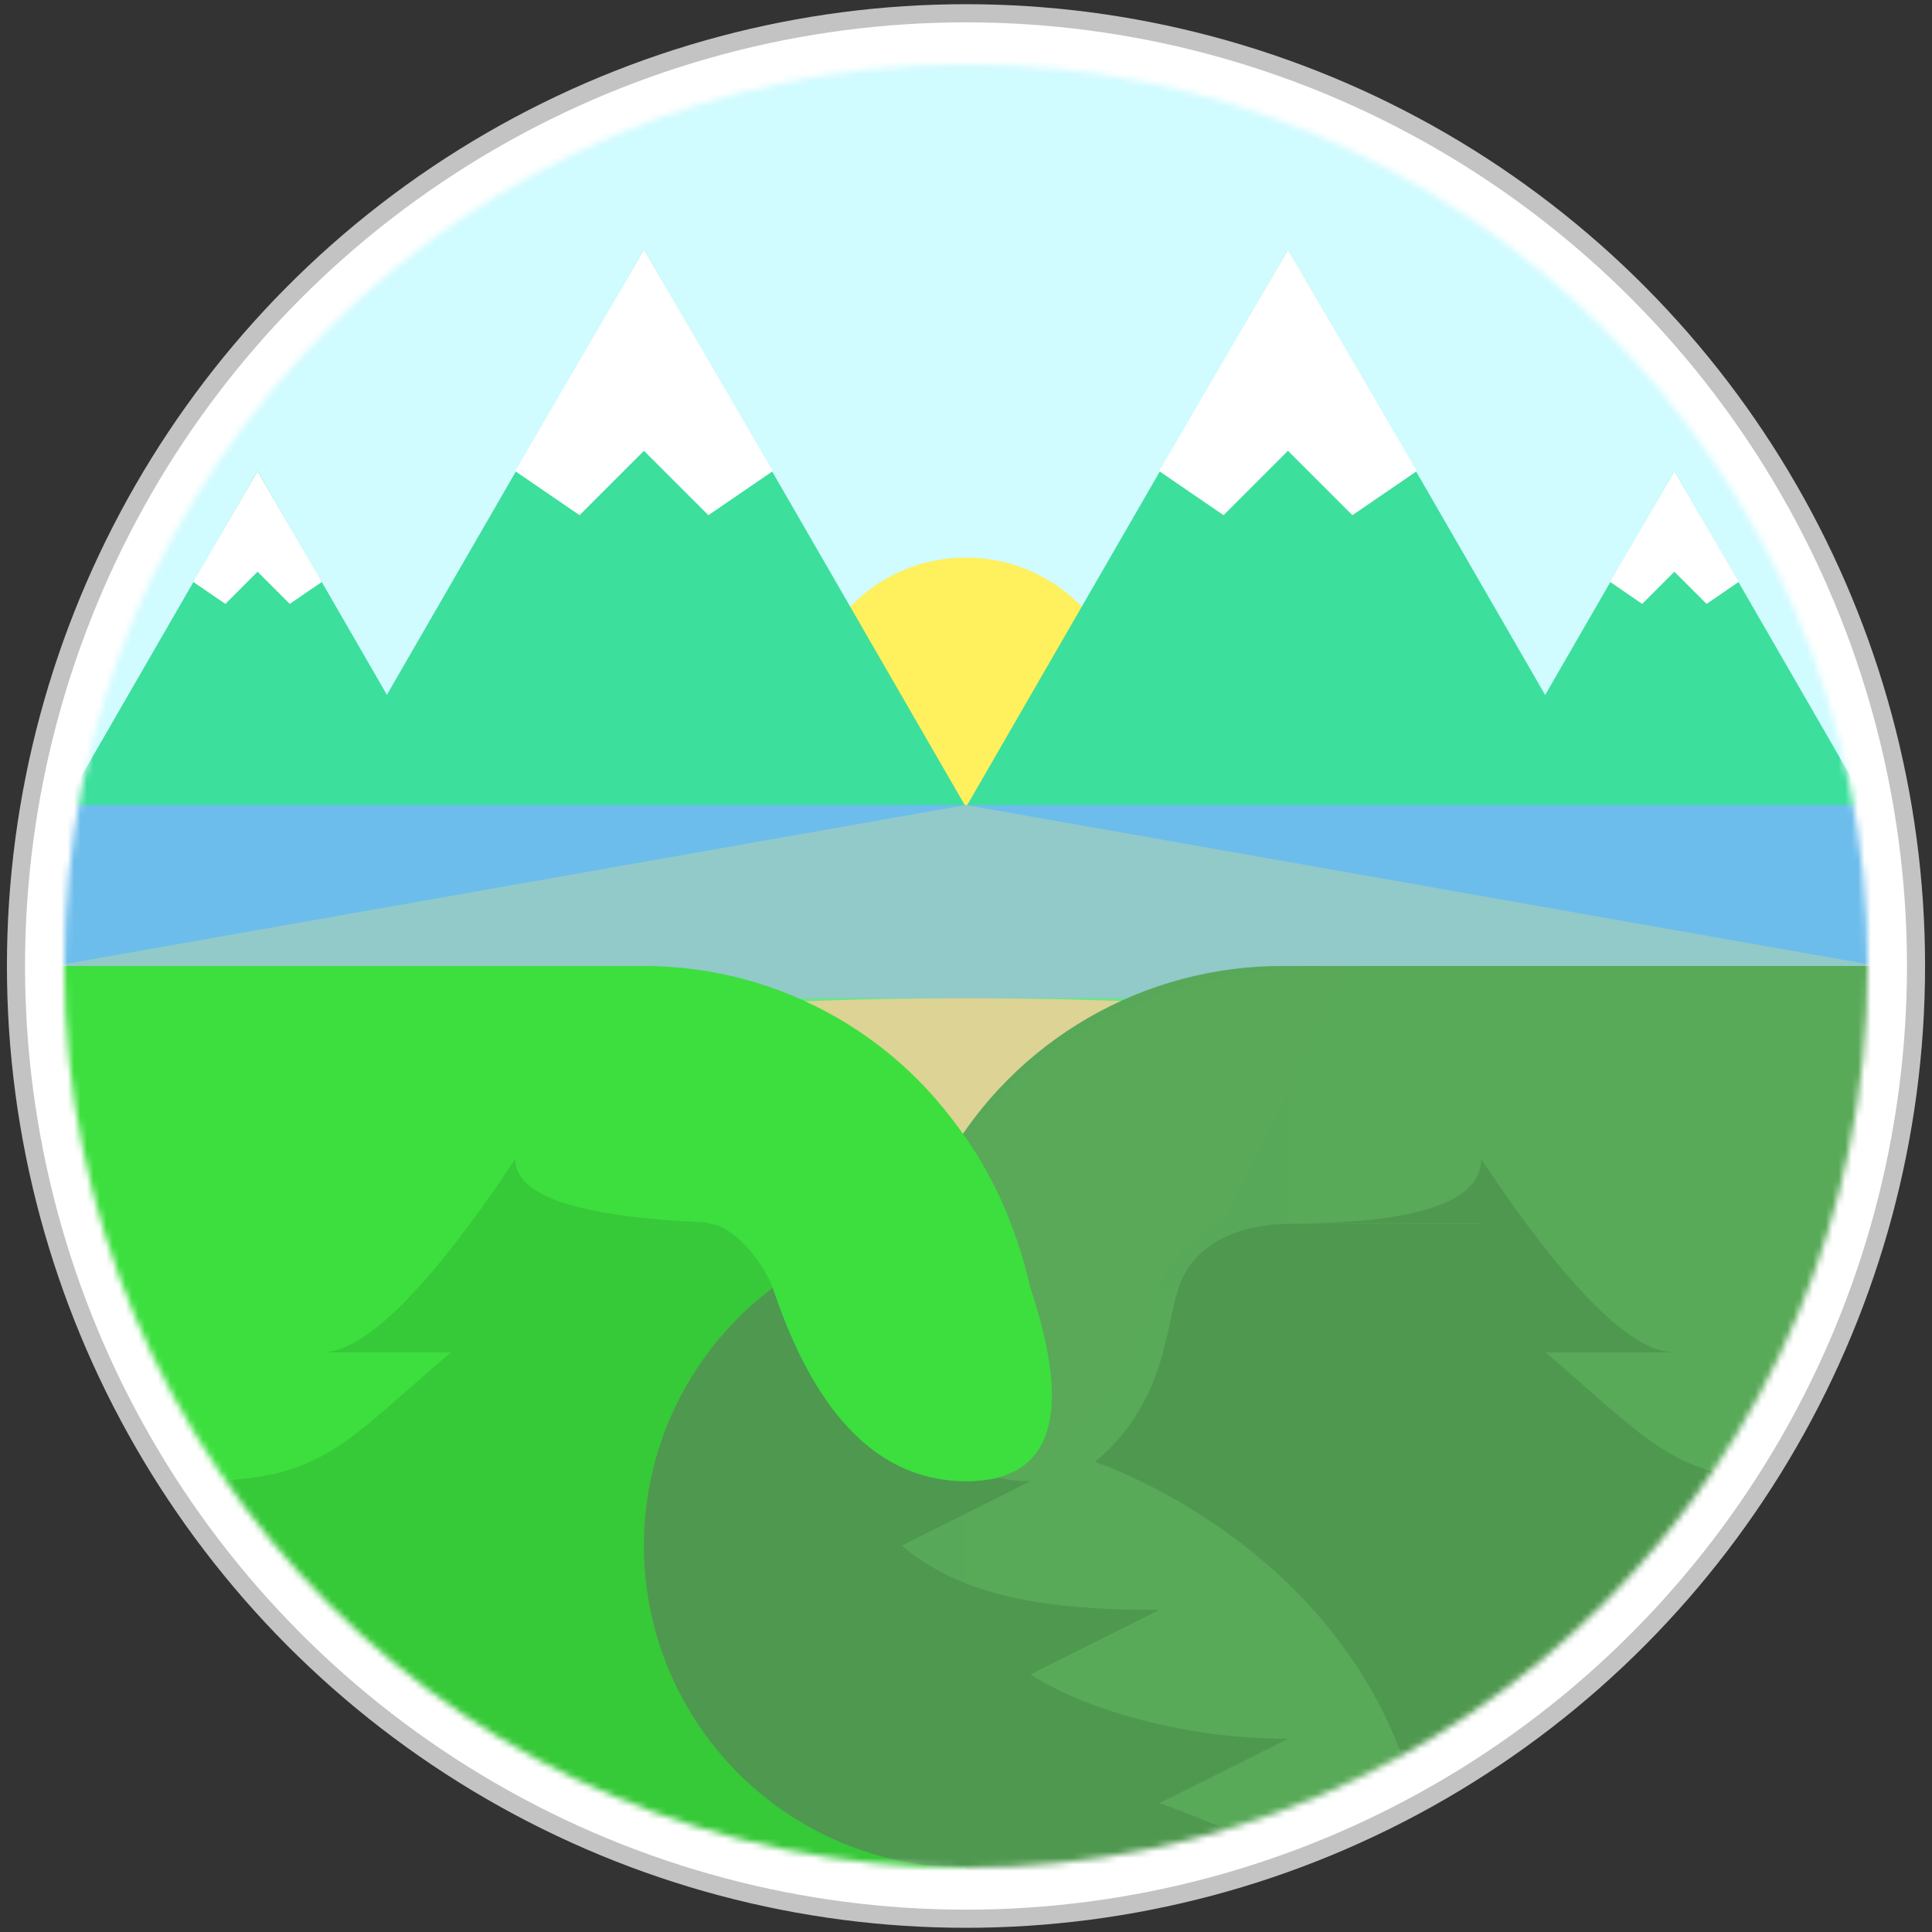 <svg xmlns="http://www.w3.org/2000/svg" width="300" height="300" shape-rendering="geometricPrecision" text-rendering="geometricPrecision"><rect width="100%" height="100%" fill="#333333" stroke="none"/><circle r="52.498" fill="#fff" stroke="#c3c3c3" transform="matrix(2.81 0 0 2.818 150 150)"/><g mask="url(#a)"><rect width="370" height="130" fill="#d0fbff" rx="0" ry="0" transform="matrix(1 0 0 1.308 -35 0)"/><circle r="25" fill="#fff05d" transform="translate(149.995 111.579)"/><path fill="#3cdf9c" d="M304.365 150h-88.73L260 73.158z"/><path fill="#3cdf9c" d="M270 160H129.99l70.005-121.251z"/><path fill="#3cdf9c" d="M170.005 160H29.995L100 38.749z"/><path fill="#3cdf9c" d="M84.365 150h-88.73L40 73.158z"/><path fill="#3cdf9c" d="M84.365 150h-88.73L40 73.158z"/><path fill="#fff" d="m100 38.748-20 34.41L89.995 80l10-10L110 80l10-6.842ZM200 38.748l-20 34.41L189.995 80l10-10L210 80l10-6.842ZM260 73.158l-9.995 17.196 4.995 3.42 4.998-4.998 5 4.997 4.997-3.42ZM39.995 73.158 30 90.354l4.995 3.42 4.998-4.998 5 4.997 4.997-3.42Z"/><rect width="310" height="30" fill="#6cbdec" rx="0" ry="0" transform="matrix(1.129 0 0 1 -25.005 125)"/><path fill="#fff15c" d="M149.995 125-20 155v35.003L320 190v-35z" opacity=".25"/><circle r="30" fill="#dcd394" transform="matrix(4.333 0 0 .833 150 180)"/><circle r="30" fill="#3ddf3f" transform="matrix(2 0 0 2 100 210)"/><rect width="120" height="110" fill="#3cdf3e" rx="0" ry="0" transform="translate(-20 150)"/><rect width="120" height="110" fill="#3cdf3e" rx="0" ry="0" transform="translate(30 200)"/><path fill-opacity=".1" d="M80 180q-20 30-30 30h20c-17.124 14.606-20 20-40 20v59.998h50zM120 190q-40 0-40-10v10.003Z"/><circle r="30" fill="#58a859" transform="matrix(2 0 0 2 199 210)"/><circle r="30" fill="#58a859" transform="matrix(1.667 0 0 1.667 149.995 239.999)"/><rect width="120" height="110" fill="#58a958" rx="0" ry="0" transform="translate(200 150)"/><rect width="120" height="110" fill="#58a958" rx="0" ry="0" transform="translate(149.995 200)"/><path fill-opacity=".1" d="M230 180q20 30 30 30h-20c17.124 14.606 20 20 40 20v59.998h-50z"/><g fill-opacity=".1"><path d="M130 200c0 5 9.99 30 30 30l-20.01 9.999C148.814 247.268 160 250 180 250l-20 10c4.99 3.399 20 10 40 10l-20 10c10.347 3.412 20 9.998 40 9.998V300H80V190h50z"/><path d="M220 280.043v20h10v-110h-30c-9.093.154-15 3.957-17 9.957-2 6-2 18-12.995 27 0 0 39.995 13.043 49.995 53.043z"/></g><path fill-opacity=".1" d="M200 190q30 0 30-10v10.003Z"/><path fill="#59a959" d="M139.99 200q-9.995 30 10.005 30t30-30c1.729-4.564 6.54-9.939 10-9.997l20-40.003c-43 0-63.802 22.623-70 50"/><path fill="#3cdf3e" d="M160.005 200Q170 230 150 230t-30-30c-1.729-4.564-6.54-9.939-10-9.997L90 150c43 0 63.803 22.623 70 50"/><mask id="a" mask-type="luminance"><circle r="30" fill="#fff" stroke-width="0" transform="matrix(4.667 0 0 4.667 150 150)"/></mask></g></svg>
